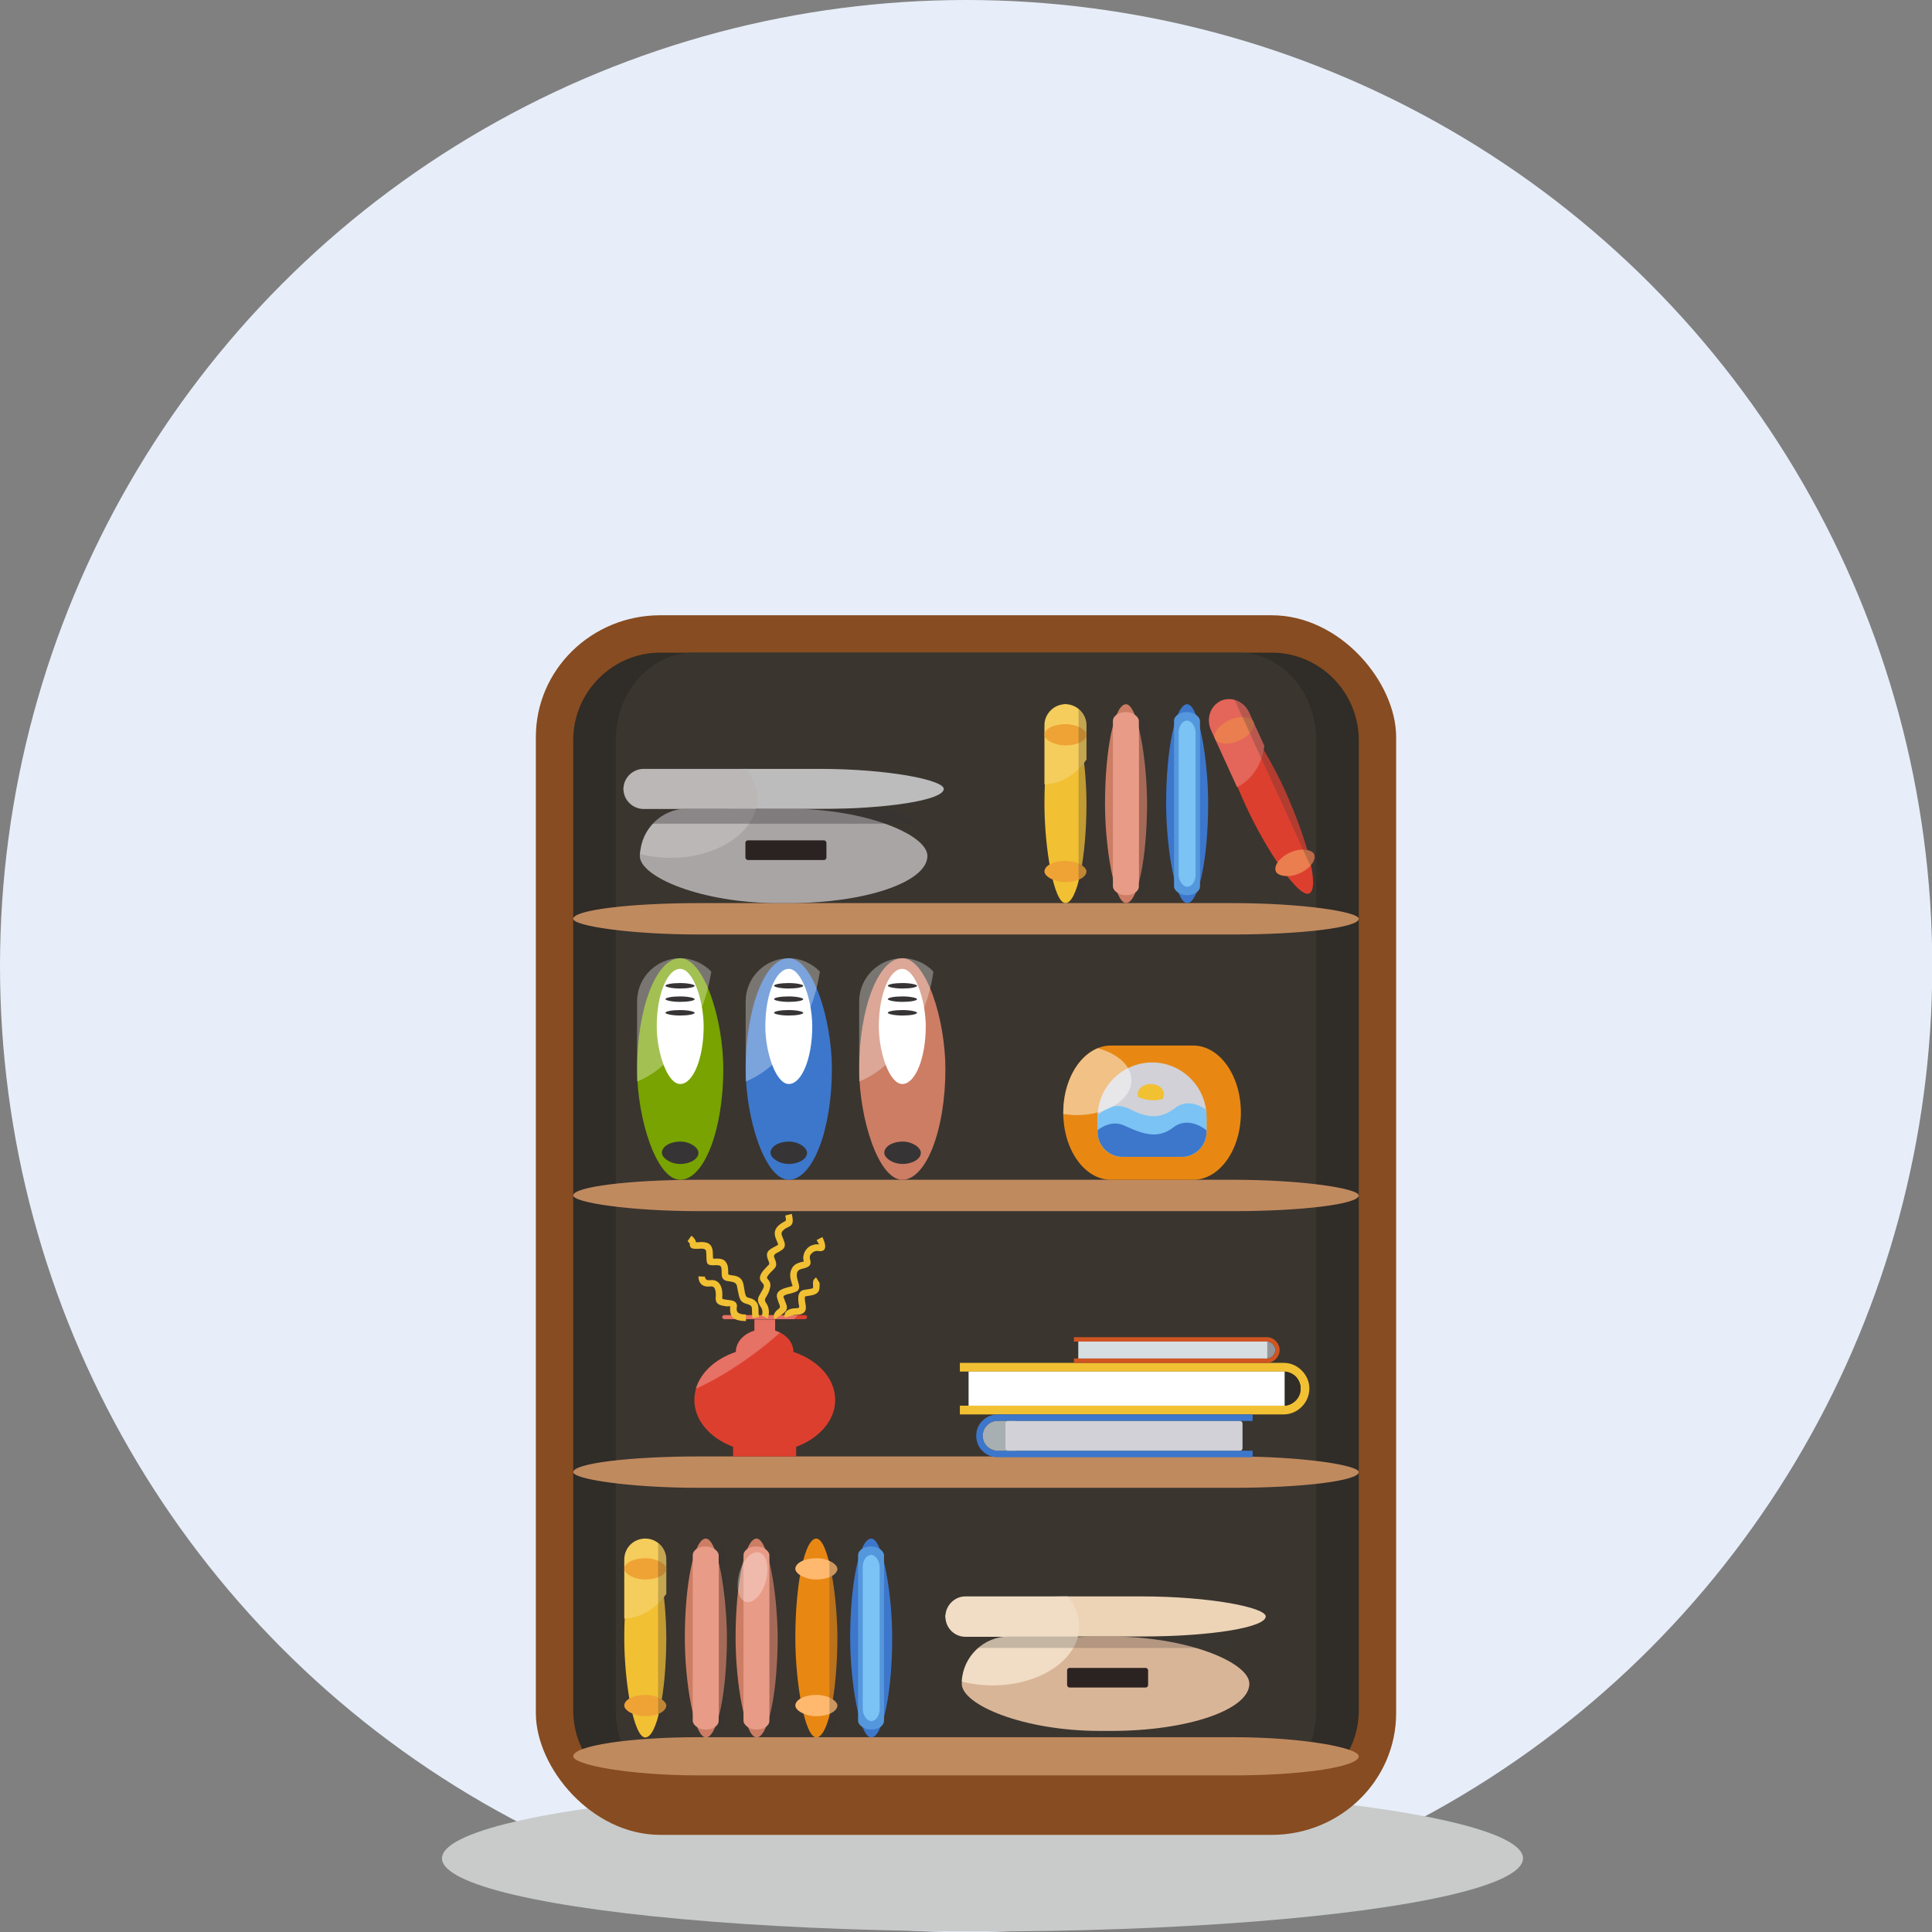<?xml version="1.0" encoding="UTF-8"?>
<!DOCTYPE svg PUBLIC "-//W3C//DTD SVG 1.1//EN" "http://www.w3.org/Graphics/SVG/1.1/DTD/svg11.dtd">
<!-- Creator: CorelDRAW 2020 (64-Bit) -->
<svg xmlns="http://www.w3.org/2000/svg" xml:space="preserve" width="150px" height="150px" version="1.1" style="shape-rendering:geometricPrecision; text-rendering:geometricPrecision; image-rendering:optimizeQuality; fill-rule:evenodd; clip-rule:evenodd"
viewBox="0 0 70.81 70.81"
 xmlns:xlink="http://www.w3.org/1999/xlink"
 xmlns:xodm="http://www.corel.com/coreldraw/odm/2003">
 <rect x="0" y="0" width="70.81" height="70.81" fill="#808080" stroke="none"/>
 <defs>
  <style type="text/css">
   <![CDATA[
    .fil32 {fill:#373435}
    .fil9 {fill:#2B2322}
    .fil3 {fill:#302C27}
    .fil4 {fill:#3A352F}
    .fil16 {fill:#3C77CB}
    .fil17 {fill:#5597DC}
    .fil29 {fill:#78A300}
    .fil18 {fill:#7AC3F4}
    .fil2 {fill:#874C21}
    .fil42 {fill:#939598}
    .fil44 {fill:#A8AFB2}
    .fil8 {fill:#AAA5A5}
    .fil7 {fill:#BBB7B7}
    .fil6 {fill:#BCBCBC}
    .fil5 {fill:#C08A5F}
    .fil1 {fill:#C9CBCB}
    .fil14 {fill:#CC7D64}
    .fil33 {fill:#D1D1D7}
    .fil45 {fill:#D1D1D7}
    .fil41 {fill:#D7DEE2}
    .fil24 {fill:#D9B598}
    .fil19 {fill:#DD3F2F}
    .fil20 {fill:#E46559}
    .fil0 {fill:#E7EEF9}
    .fil27 {fill:#E88813}
    .fil15 {fill:#E89C87}
    .fil21 {fill:#EA7E4E}
    .fil22 {fill:#EDD4B7}
    .fil12 {fill:#EFA335}
    .fil23 {fill:#F1DDC5}
    .fil10 {fill:#F2C033}
    .fil34 {fill:#F2C033}
    .fil11 {fill:#F5CD5C}
    .fil28 {fill:#FFB96E}
    .fil31 {fill:white}
    .fil39 {fill:white}
    .fil43 {fill:#3C77CB;fill-rule:nonzero}
    .fil40 {fill:#D05421;fill-rule:nonzero}
    .fil38 {fill:#F2C033;fill-rule:nonzero}
    .fil25 {fill:#373435;fill-opacity:0.231}
    .fil37 {fill:#FEFEFE;fill-opacity:0.259}
    .fil13 {fill:#373435;fill-opacity:0.259}
    .fil26 {fill:#FEFEFE;fill-opacity:0.302}
    .fil30 {fill:#FEFEFE;fill-opacity:0.322}
    .fil36 {fill:#373435;fill-opacity:0.361}
    .fil35 {fill:#FEFEFE;fill-opacity:0.49}
   ]]>
  </style>
 </defs>
 <g id="Layer_x0020_1">
  <circle class="fil0" cx="35.41" cy="35.41" r="35.41"/>
  <ellipse class="fil1" cx="36.01" cy="68.11" rx="19.81" ry="2.68"/>
  <g id="_1311661900032">
   <rect class="fil2" x="19.64" y="22.55" width="31.53" height="44.7" rx="4.56" ry="4.46"/>
   <path class="fil3" d="M24.2 23.92l22.41 0c1.75,0 3.19,1.44 3.19,3.2l0 35.57c0,0.66 -0.2,1.27 -0.54,1.78l-27.71 0c-0.34,-0.51 -0.54,-1.12 -0.54,-1.78l0 -35.57c0,-1.76 1.44,-3.2 3.19,-3.2z"/>
   <path class="fil4" d="M25.42 23.92l19.97 0c1.57,0 2.85,1.44 2.85,3.2l0 35.57c0,0.66 -0.18,1.27 -0.49,1.78l-24.69 0c-0.31,-0.51 -0.49,-1.12 -0.49,-1.78l0 -35.57c0,-1.76 1.29,-3.2 2.85,-3.2z"/>
   <rect class="fil5" x="21.01" y="63.67" width="28.79" height="1.4" rx="4.61" ry="4.56"/>
   <rect class="fil5" x="21.01" y="53.38" width="28.79" height="1.15" rx="4.61" ry="3.76"/>
   <rect class="fil5" x="21.01" y="43.24" width="28.79" height="1.15" rx="4.61" ry="3.76"/>
   <rect class="fil5" x="21.01" y="33.1" width="28.79" height="1.15" rx="4.61" ry="3.76"/>
   <rect class="fil6" x="22.85" y="28.18" width="11.74" height="1.47" rx="4.56" ry="4.56"/>
   <path class="fil7" d="M23.59 28.18l3.75 0c0.27,0.32 0.42,0.69 0.42,1.09 0,0.13 -0.01,0.26 -0.05,0.38l-4.12 0c-0.4,0 -0.74,-0.33 -0.74,-0.73l0 0c0,-0.41 0.34,-0.74 0.74,-0.74z"/>
   <rect class="fil8" x="23.45" y="29.64" width="10.54" height="3.46" rx="5.06" ry="4.56"/>
   <path class="fil7" d="M25.18 29.64l2.53 0c-0.26,1.02 -1.56,1.8 -3.12,1.8 -0.4,0 -0.78,-0.05 -1.13,-0.14 0.04,-0.92 0.8,-1.66 1.72,-1.66z"/>
   <rect class="fil9" x="27.32" y="30.8" width="2.97" height="0.72" rx="0.09" ry="0.09"/>
   <g>
    <g>
     <rect class="fil10" x="38.28" y="25.81" width="1.54" height="7.29" rx="4.56" ry="4.56"/>
     <path class="fil11" d="M39.82 27.84l0 -1.26c0,-0.42 -0.35,-0.77 -0.77,-0.77l0 0c-0.42,0 -0.77,0.35 -0.77,0.77l0 2.17c0.62,-0.02 1.17,-0.37 1.54,-0.91z"/>
     <rect class="fil12" x="38.28" y="31.55" width="1.54" height="0.78" rx="4.56" ry="4.56"/>
     <rect class="fil12" x="38.28" y="26.54" width="1.54" height="0.78" rx="4.56" ry="4.56"/>
    </g>
    <path class="fil13" d="M39.53 32.93c0.17,-0.14 0.29,-0.36 0.29,-0.6l0 -5.75c0,-0.24 -0.12,-0.46 -0.29,-0.6l0 6.95z"/>
   </g>
   <rect class="fil14" x="40.5" y="25.81" width="1.54" height="7.29" rx="4.56" ry="4.56"/>
   <rect class="fil15" x="40.79" y="26.1" width="0.95" height="6.71" rx="0.46" ry="0.32"/>
   <path class="fil13" d="M41.75 32.93c0.18,-0.14 0.29,-0.36 0.29,-0.6l0 -5.75c0,-0.24 -0.11,-0.46 -0.29,-0.6l0 6.95z"/>
   <rect class="fil16" x="42.74" y="25.81" width="1.54" height="7.29" rx="4.56" ry="4.56"/>
   <rect class="fil17" x="43.03" y="26.1" width="0.95" height="6.71" rx="0.46" ry="0.32"/>
   <rect class="fil18" x="43.2" y="26.41" width="0.62" height="6.09" rx="0.46" ry="0.44"/>
   <g>
    <g>
     <rect class="fil19" transform="matrix(0.616 -0.282 0.301 0.656 44.043 26.009)" width="2.27" height="10.76" rx="6.74" ry="6.74"/>
     <path class="fil20" d="M46.34 27.34l-0.56 -1.23c-0.19,-0.41 -0.66,-0.6 -1.04,-0.42l0 0c-0.38,0.18 -0.54,0.65 -0.36,1.06l0.96 2.1c0.56,-0.28 0.91,-0.84 1,-1.51z"/>
     <rect class="fil21" transform="matrix(0.616 -0.282 0.301 0.656 46.589 31.564)" width="2.27" height="1.16" rx="6.74" ry="6.74"/>
     <rect class="fil21" transform="matrix(0.616 -0.282 0.301 0.656 44.363 26.709)" width="2.27" height="1.16" rx="6.74" ry="6.74"/>
    </g>
    <path class="fil13" d="M48.33 32.39c0.1,-0.22 0.11,-0.47 0,-0.71l-2.55 -5.57c-0.11,-0.23 -0.31,-0.39 -0.53,-0.46l3.08 6.74z"/>
   </g>
   <rect class="fil22" x="34.65" y="58.51" width="11.74" height="1.47" rx="4.56" ry="4.56"/>
   <path class="fil23" d="M35.38 58.51l3.75 0c0.27,0.32 0.42,0.7 0.42,1.09 0,0.13 -0.01,0.26 -0.05,0.39l-4.12 0c-0.4,0 -0.73,-0.33 -0.73,-0.74l0 0c0,-0.4 0.33,-0.74 0.73,-0.74z"/>
   <rect class="fil24" x="35.25" y="59.98" width="10.54" height="3.46" rx="5.06" ry="4.56"/>
   <path class="fil23" d="M36.97 59.98l2.54 0c-0.26,1.02 -1.56,1.79 -3.13,1.79 -0.4,0 -0.78,-0.05 -1.13,-0.14 0.04,-0.91 0.8,-1.65 1.72,-1.65z"/>
   <rect class="fil9" x="39.11" y="61.13" width="2.97" height="0.72" rx="0.09" ry="0.09"/>
   <path class="fil25" d="M45.19 60.4l-9.34 0c0.3,-0.26 0.69,-0.42 1.12,-0.42l7.09 0c0.43,0 0.83,0.16 1.13,0.42z"/>
   <rect class="fil10" x="22.88" y="56.39" width="1.54" height="7.29" rx="4.56" ry="4.56"/>
   <path class="fil11" d="M24.42 58.42l0 -1.26c0,-0.43 -0.35,-0.77 -0.77,-0.77l0 0c-0.43,0 -0.77,0.34 -0.77,0.77l0 2.16c0.62,-0.02 1.17,-0.37 1.54,-0.9z"/>
   <rect class="fil12" x="22.88" y="62.12" width="1.54" height="0.78" rx="4.56" ry="4.56"/>
   <rect class="fil12" x="22.88" y="57.11" width="1.54" height="0.78" rx="4.56" ry="4.56"/>
   <path class="fil13" d="M24.12 63.51c0.18,-0.14 0.3,-0.36 0.3,-0.6l0 -5.75c0,-0.25 -0.12,-0.46 -0.3,-0.6l0 6.95z"/>
   <rect class="fil14" x="25.1" y="56.39" width="1.54" height="7.29" rx="4.56" ry="4.56"/>
   <rect class="fil15" x="25.39" y="56.68" width="0.95" height="6.71" rx="0.46" ry="0.32"/>
   <path class="fil13" d="M26.35 63.51c0.17,-0.14 0.29,-0.36 0.29,-0.6l0 -5.75c0,-0.25 -0.12,-0.46 -0.29,-0.6l0 6.95z"/>
   <rect class="fil16" x="31.16" y="56.39" width="1.54" height="7.29" rx="4.56" ry="4.56"/>
   <rect class="fil17" x="31.45" y="56.68" width="0.95" height="6.71" rx="0.46" ry="0.32"/>
   <rect class="fil18" x="31.62" y="56.99" width="0.62" height="6.09" rx="0.46" ry="0.44"/>
   <rect class="fil14" x="26.96" y="56.39" width="1.54" height="7.29" rx="4.56" ry="4.56"/>
   <rect class="fil15" x="27.25" y="56.68" width="0.95" height="6.71" rx="0.46" ry="0.32"/>
   <path class="fil13" d="M28.2 63.51c0.18,-0.14 0.29,-0.36 0.29,-0.6l0 -5.75c0,-0.25 -0.11,-0.46 -0.29,-0.6l0 6.95z"/>
   <path class="fil26" d="M27.75 56.89c0.29,0 0.44,0.41 0.35,0.92 -0.09,0.5 -0.4,0.91 -0.69,0.91 -0.29,0 -0.44,-0.41 -0.35,-0.91 0.09,-0.51 0.4,-0.92 0.69,-0.92z"/>
   <rect class="fil27" x="29.15" y="56.39" width="1.54" height="7.29" rx="4.56" ry="4.56"/>
   <rect class="fil28" x="29.15" y="62.12" width="1.54" height="0.78" rx="4.56" ry="4.56"/>
   <rect class="fil28" x="29.15" y="57.11" width="1.54" height="0.78" rx="4.56" ry="4.56"/>
   <path class="fil13" d="M30.4 63.51c0.17,-0.14 0.29,-0.36 0.29,-0.6l0 -5.75c0,-0.25 -0.12,-0.46 -0.29,-0.6l0 6.95z"/>
   <g>
    <rect class="fil29" x="23.35" y="35.12" width="3.16" height="8.12" rx="4.56" ry="4.56"/>
    <path class="fil30" d="M24.93 35.12l0 0c0.44,0 0.85,0.19 1.14,0.49 -0.05,0.3 -0.12,0.61 -0.21,0.92 -0.47,1.53 -1.45,2.69 -2.51,3.11l0 -2.94c0,-0.87 0.71,-1.58 1.58,-1.58z"/>
    <rect class="fil31" x="24.07" y="35.51" width="1.72" height="4.22" rx="4.56" ry="4.56"/>
    <rect class="fil32" x="24.39" y="36.03" width="1.07" height="0.2" rx="4.56" ry="4.56"/>
    <rect class="fil32" x="24.39" y="36.52" width="1.07" height="0.2" rx="4.56" ry="4.56"/>
    <rect class="fil32" x="24.39" y="37.02" width="1.07" height="0.2" rx="4.56" ry="4.56"/>
    <rect class="fil32" x="24.26" y="41.84" width="1.34" height="0.82" rx="4.56" ry="4.56"/>
   </g>
   <g>
    <rect class="fil16" x="27.33" y="35.12" width="3.16" height="8.12" rx="4.56" ry="4.56"/>
    <path class="fil30" d="M28.91 35.12l0 0c0.44,0 0.85,0.19 1.14,0.49 -0.05,0.3 -0.11,0.61 -0.21,0.92 -0.47,1.53 -1.45,2.69 -2.51,3.11l0 -2.94c0,-0.87 0.71,-1.58 1.58,-1.58z"/>
    <rect class="fil31" x="28.05" y="35.51" width="1.72" height="4.22" rx="4.56" ry="4.56"/>
    <rect class="fil32" x="28.37" y="36.03" width="1.07" height="0.2" rx="4.56" ry="4.56"/>
    <rect class="fil32" x="28.37" y="36.52" width="1.07" height="0.2" rx="4.56" ry="4.56"/>
    <rect class="fil32" x="28.37" y="37.02" width="1.07" height="0.2" rx="4.56" ry="4.56"/>
    <rect class="fil32" x="28.24" y="41.84" width="1.34" height="0.82" rx="4.56" ry="4.56"/>
   </g>
   <g>
    <rect class="fil14" x="31.49" y="35.12" width="3.16" height="8.12" rx="4.56" ry="4.56"/>
    <path class="fil30" d="M33.08 35.12l0 0c0.44,0 0.85,0.19 1.13,0.49 -0.04,0.3 -0.11,0.61 -0.2,0.92 -0.47,1.53 -1.46,2.69 -2.52,3.11l0 -2.94c0,-0.87 0.72,-1.58 1.59,-1.58z"/>
    <rect class="fil31" x="32.21" y="35.51" width="1.72" height="4.22" rx="4.56" ry="4.56"/>
    <rect class="fil32" x="32.54" y="36.03" width="1.07" height="0.2" rx="4.56" ry="4.56"/>
    <rect class="fil32" x="32.54" y="36.52" width="1.07" height="0.2" rx="4.56" ry="4.56"/>
    <rect class="fil32" x="32.54" y="37.02" width="1.07" height="0.2" rx="4.56" ry="4.56"/>
    <rect class="fil32" x="32.41" y="41.84" width="1.34" height="0.82" rx="4.56" ry="4.56"/>
   </g>
   <path class="fil27" d="M40.72 38.32l3.01 0c0.97,0 1.75,1.1 1.75,2.46 0,1.36 -0.78,2.46 -1.75,2.46l-3.01 0c-0.97,0 -1.75,-1.1 -1.75,-2.46 0,-1.36 0.78,-2.46 1.75,-2.46z"/>
   <path class="fil33" d="M42.23 38.94l0 0c1.09,0 1.99,0.9 1.99,1.99l0 0.56c0,0.5 -0.41,0.91 -0.91,0.91l-2.16 0c-0.51,0 -0.92,-0.41 -0.92,-0.91l0 -0.56c0,-1.09 0.9,-1.99 2,-1.99z"/>
   <path class="fil18" d="M44.2 40.67c0.01,0.09 0.02,0.18 0.02,0.26l0 0.56c0,0.5 -0.41,0.91 -0.91,0.91l-2.16 0c-0.51,0 -0.92,-0.41 -0.92,-0.91l0 -0.56c0,-0.02 0,-0.05 0.01,-0.07 0.28,-0.2 0.62,-0.51 1.23,-0.18 0.62,0.32 1.11,0.31 1.57,-0.05 0.45,-0.36 0.92,-0.13 1.16,0.04z"/>
   <path class="fil16" d="M44.22 41.43l0 0.06c0,0.5 -0.41,0.91 -0.91,0.91l-2.16 0c-0.51,0 -0.92,-0.41 -0.92,-0.91l0 -0.07c0.24,-0.18 0.59,-0.34 0.97,-0.17 0.71,0.33 1.25,0.51 1.82,0.06 0.37,-0.28 0.84,-0.17 1.2,0.12z"/>
   <path class="fil34" d="M42.18 39.73c0.26,0 0.48,0.16 0.48,0.37 0,0.07 -0.02,0.13 -0.06,0.18 -0.27,0.08 -0.56,0.06 -0.88,-0.07 -0.01,-0.04 -0.02,-0.07 -0.02,-0.11 0,-0.21 0.22,-0.37 0.48,-0.37z"/>
   <path class="fil35" d="M40.23 38.42c0.73,0.19 1.24,0.64 1.24,1.17 0,0.71 -0.9,1.28 -2.01,1.28 -0.17,0 -0.33,-0.02 -0.49,-0.04 0,-0.02 0,-0.03 0,-0.05 0,-1.12 0.53,-2.06 1.26,-2.36z"/>
   <path class="fil36" d="M33.53 30.19l-9.61 0c0.31,-0.33 0.76,-0.55 1.26,-0.55l7.09 0c0.5,0 0.95,0.22 1.26,0.55z"/>
   <path class="fil19" d="M29.08 49.55c0.9,0.3 1.53,0.97 1.53,1.76 0,1.06 -1.16,1.92 -2.58,1.92 -1.43,0 -2.58,-0.86 -2.58,-1.92 0,-0.79 0.62,-1.46 1.52,-1.76l0 0c0,-0.36 0.28,-0.66 0.68,-0.78l0 -0.41 0.76 0 0 0.41c0.39,0.12 0.67,0.42 0.67,0.78l0 0zm-2.53 -1.35l2.96 0c0.04,0 0.07,0.03 0.07,0.07l0 0c0,0.04 -0.03,0.08 -0.07,0.08l-2.96 0c-0.04,0 -0.08,-0.04 -0.08,-0.08l0 0c0,-0.04 0.04,-0.07 0.08,-0.07z"/>
   <path class="fil37" d="M25.5 50.9c0.18,-0.6 0.73,-1.1 1.47,-1.35l0 0c0,-0.36 0.28,-0.66 0.68,-0.78l0 -0.41 0.76 0 0 0.41c0.06,0.02 0.12,0.05 0.18,0.07 -0.31,0.28 -0.64,0.55 -1.01,0.82 -0.71,0.52 -1.43,0.95 -2.08,1.24zm3.75 -2.7c-0.05,0.05 -0.1,0.1 -0.15,0.15l-2.55 0c-0.04,0 -0.08,-0.04 -0.08,-0.08l0 0c0,-0.04 0.04,-0.07 0.08,-0.07l2.7 0z"/>
   <rect class="fil19" x="26.87" y="52.7" width="2.31" height="0.68"/>
   <path class="fil38" d="M25.84 46.79c0,0 -0.01,0.15 0.17,0.13 0.22,-0.03 0.35,0.07 0.41,0.22 0.06,0.13 0.06,0.29 0.05,0.44 0,0.04 0.1,0.05 0.19,0.06 0.18,0.02 0.36,0.04 0.35,0.25 -0.01,0.03 -0.01,0.06 -0.01,0.08 0,0.11 0.03,0.2 0.34,0.21l0 0.24c-0.53,-0.01 -0.58,-0.21 -0.58,-0.45 0,-0.03 0,-0.05 0,-0.07l0.01 -0.02c0,-0.01 -0.07,0 -0.14,0 -0.2,-0.03 -0.41,-0.05 -0.4,-0.31 0.01,-0.12 0.01,-0.25 -0.03,-0.33 -0.02,-0.06 -0.07,-0.1 -0.16,-0.09 -0.47,0.06 -0.44,-0.37 -0.44,-0.37l0.24 0.01zm-0.5 -1.5c0,0 0.14,0.09 0.17,0.24l0.06 0c0.22,-0.02 0.51,-0.03 0.55,0.31 0.01,0.09 0.01,0.16 0.01,0.22 0,0.07 0,0.08 0.12,0.07 0.21,-0.01 0.32,0.05 0.38,0.17 0.06,0.1 0.06,0.23 0.06,0.39 0,0.03 0.06,0.04 0.12,0.05 0.18,0.02 0.38,0.05 0.44,0.34l0.02 0.11c0.04,0.26 0.06,0.35 0.15,0.37 0.12,0.03 0.21,0.06 0.27,0.13 0.08,0.07 0.11,0.17 0.11,0.3 0,0.2 0.02,0.28 0.02,0.28l-0.24 0.04c0,0 -0.02,-0.1 -0.02,-0.32 0,-0.06 -0.01,-0.1 -0.04,-0.13 -0.03,-0.03 -0.08,-0.05 -0.15,-0.07 -0.25,-0.06 -0.27,-0.19 -0.34,-0.55l-0.02 -0.11c-0.03,-0.13 -0.14,-0.14 -0.23,-0.16 -0.18,-0.02 -0.33,-0.04 -0.33,-0.28 0,-0.13 0,-0.22 -0.03,-0.27 -0.02,-0.03 -0.06,-0.05 -0.16,-0.05 -0.36,0.02 -0.36,-0.03 -0.37,-0.31 0,-0.05 0,-0.12 -0.01,-0.2 -0.01,-0.11 -0.17,-0.1 -0.29,-0.09 -0.04,0 -0.07,0 -0.11,0 -0.12,0 -0.2,-0.04 -0.2,-0.16l0 0c0.01,-0.06 -0.08,-0.11 -0.08,-0.12l0.14 -0.2zm2.58 2.93c0,0 0.08,-0.17 -0.05,-0.34 -0.15,-0.22 -0.09,-0.32 0.01,-0.49 0.03,-0.06 0.08,-0.13 0.11,-0.21 0.02,-0.08 -0.01,-0.12 -0.04,-0.15 -0.09,-0.1 -0.17,-0.19 0,-0.43 0.08,-0.1 0.15,-0.16 0.19,-0.21 0.06,-0.05 0.07,-0.06 0.03,-0.17 -0.15,-0.33 0,-0.41 0.23,-0.53 0.03,-0.02 0.07,-0.04 0.11,-0.06 0.02,-0.02 -0.01,-0.08 -0.04,-0.15 -0.07,-0.16 -0.14,-0.34 0.03,-0.53 0.1,-0.1 0.18,-0.14 0.25,-0.18 0.05,-0.02 0.08,-0.03 0.03,-0.22l0.24 -0.06c0.09,0.38 0,0.42 -0.16,0.5 -0.05,0.02 -0.12,0.06 -0.18,0.13 -0.07,0.07 -0.02,0.18 0.02,0.27 0.07,0.17 0.13,0.32 -0.07,0.44 -0.04,0.03 -0.08,0.05 -0.12,0.07 -0.11,0.06 -0.18,0.1 -0.12,0.22 0.11,0.26 0.06,0.31 -0.08,0.45 -0.04,0.04 -0.1,0.09 -0.16,0.18 -0.06,0.07 -0.04,0.1 -0.02,0.12 0.07,0.08 0.15,0.17 0.08,0.38 -0.03,0.12 -0.08,0.2 -0.12,0.27 -0.05,0.08 -0.08,0.13 -0.02,0.22 0.2,0.28 0.07,0.58 0.07,0.58l-0.22 -0.1zm2.22 -2.88c0,0 0.32,0.59 -0.16,0.51 -0.04,-0.01 -0.07,0 -0.11,0.01 -0.04,0.01 -0.09,0.04 -0.12,0.08 -0.04,0.03 -0.06,0.07 -0.07,0.12 0,0.03 0,0.06 0.01,0.1 0.06,0.2 -0.03,0.26 -0.17,0.31 -0.03,0.01 -0.05,0.01 -0.07,0.02l0 0c-0.09,0.02 -0.19,0.04 -0.23,0.14 -0.04,0.11 0,0.24 0.03,0.34 0.05,0.18 0.09,0.32 -0.12,0.39 -0.05,0.02 -0.1,0.03 -0.16,0.05 -0.05,0.01 -0.11,0.02 -0.15,0.04 -0.07,0.02 -0.12,0.05 -0.1,0.1 0.02,0.05 0.04,0.09 0.05,0.13 0.09,0.22 0.13,0.32 -0.09,0.48 -0.09,0.06 -0.09,0.06 -0.09,0.06l-0.2 0.13c0,0 -0.13,-0.18 0.15,-0.38 0.07,-0.05 0.05,-0.1 0.01,-0.2 -0.02,-0.04 -0.03,-0.08 -0.05,-0.14 -0.09,-0.24 0.05,-0.34 0.24,-0.41 0.05,-0.02 0.12,-0.03 0.17,-0.05 0.05,-0.01 0.1,-0.02 0.14,-0.04 0.01,0 -0.02,-0.04 -0.03,-0.09 -0.04,-0.14 -0.1,-0.31 -0.02,-0.5 0.08,-0.21 0.25,-0.25 0.39,-0.29l0 0c0.03,0 0.05,-0.01 0.06,-0.01 0.01,-0.01 0.01,-0.01 0.01,-0.01 -0.02,-0.07 -0.03,-0.14 -0.01,-0.21 0.01,-0.09 0.06,-0.18 0.12,-0.25 0.06,-0.07 0.14,-0.12 0.23,-0.14 0.07,-0.03 0.14,-0.03 0.22,-0.02 0,0 -0.09,-0.16 -0.09,-0.16l0.21 -0.11zm-1.38 2.95c0,0 -0.07,-0.22 0.2,-0.31 0.06,-0.02 0.12,-0.03 0.19,-0.03 0.04,0 0.08,-0.01 0.1,-0.01 0.03,-0.01 0.05,-0.02 0.04,-0.06 -0.03,-0.14 -0.04,-0.26 -0.03,-0.36 0.02,-0.14 0.08,-0.23 0.24,-0.25l0.07 -0.01c0.11,-0.02 0.22,-0.03 0.23,-0.06 0,-0.03 0,-0.07 0,-0.1 -0.01,-0.11 -0.01,-0.2 0.11,-0.28l0.13 0.2c0,0.01 0,0.03 0,0.07 0,0.04 0,0.1 -0.01,0.16 -0.04,0.19 -0.23,0.22 -0.43,0.25l-0.07 0.01c-0.02,0 -0.03,0.02 -0.03,0.04 -0.01,0.07 0.01,0.17 0.03,0.29 0.04,0.23 -0.08,0.31 -0.23,0.34 -0.05,0 -0.09,0.01 -0.14,0.01 -0.04,0 -0.09,0.01 -0.12,0.02 -0.05,0.01 -0.05,0.02 -0.05,0.02l-0.23 0.06z"/>
   <path class="fil38" d="M35.18 49.95l11.87 0c0.26,0 0.49,0.11 0.66,0.28 0.17,0.17 0.28,0.4 0.28,0.66 0,0.26 -0.11,0.5 -0.28,0.67 -0.17,0.17 -0.4,0.28 -0.66,0.28l-11.87 0 0 -0.32 11.87 0c0.17,0 0.32,-0.07 0.44,-0.19 0.11,-0.11 0.18,-0.26 0.18,-0.44 0,-0.17 -0.07,-0.32 -0.18,-0.44 -0.12,-0.11 -0.27,-0.18 -0.44,-0.18l-11.87 0 0 -0.32z"/>
   <rect class="fil39" x="35.5" y="50.27" width="11.59" height="1.25"/>
   <path class="fil3" d="M47.09 50.27c0.15,0.01 0.29,0.08 0.4,0.18 0.11,0.12 0.18,0.27 0.18,0.44 0,0.18 -0.07,0.33 -0.18,0.44 -0.11,0.11 -0.25,0.18 -0.4,0.19l0 -1.25z"/>
   <path class="fil40" d="M39.36 49.01l7.07 0c0.13,0 0.24,0.05 0.33,0.14 0.08,0.08 0.14,0.2 0.14,0.33 0,0.13 -0.06,0.25 -0.14,0.33 -0.09,0.09 -0.2,0.14 -0.33,0.14l-7.07 0 0 -0.16 7.07 0c0.08,0 0.16,-0.04 0.21,-0.09 0.06,-0.06 0.1,-0.14 0.1,-0.22 0,-0.09 -0.04,-0.16 -0.1,-0.22 -0.05,-0.06 -0.13,-0.09 -0.21,-0.09l-7.07 0 0 -0.16z"/>
   <polygon class="fil41" points="39.52,49.17 46.45,49.17 46.45,49.79 39.52,49.79 "/>
   <path class="fil42" d="M46.45 49.17c0.07,0 0.14,0.04 0.19,0.09 0.06,0.06 0.1,0.13 0.1,0.22 0,0.08 -0.04,0.16 -0.1,0.22 -0.05,0.05 -0.12,0.08 -0.19,0.09l0 -0.62z"/>
   <path class="fil43" d="M45.91 53.41l-9.35 0c-0.21,0 -0.41,-0.09 -0.55,-0.23 -0.15,-0.14 -0.23,-0.34 -0.23,-0.56 0,-0.21 0.08,-0.41 0.23,-0.55 0.14,-0.14 0.34,-0.23 0.55,-0.23l9.35 0 0 0.24 -9.35 0c-0.15,0 -0.28,0.06 -0.38,0.16l0 0c-0.1,0.1 -0.16,0.23 -0.16,0.38 0,0.15 0.06,0.29 0.16,0.39 0.1,0.1 0.23,0.16 0.38,0.16l9.35 0 0 0.24z"/>
   <path class="fil44" d="M37.21 52.08l-0.65 0c-0.15,0 -0.28,0.06 -0.38,0.16l0 0c-0.1,0.1 -0.16,0.23 -0.16,0.38 0,0.15 0.06,0.29 0.16,0.39 0.09,0.09 0.2,0.14 0.33,0.16l0.7 0 0 -1.09z"/>
   <rect class="fil45" x="36.85" y="52.08" width="8.69" height="1.09" rx="0.09" ry="0.09"/>
  </g>
 </g>
</svg>
